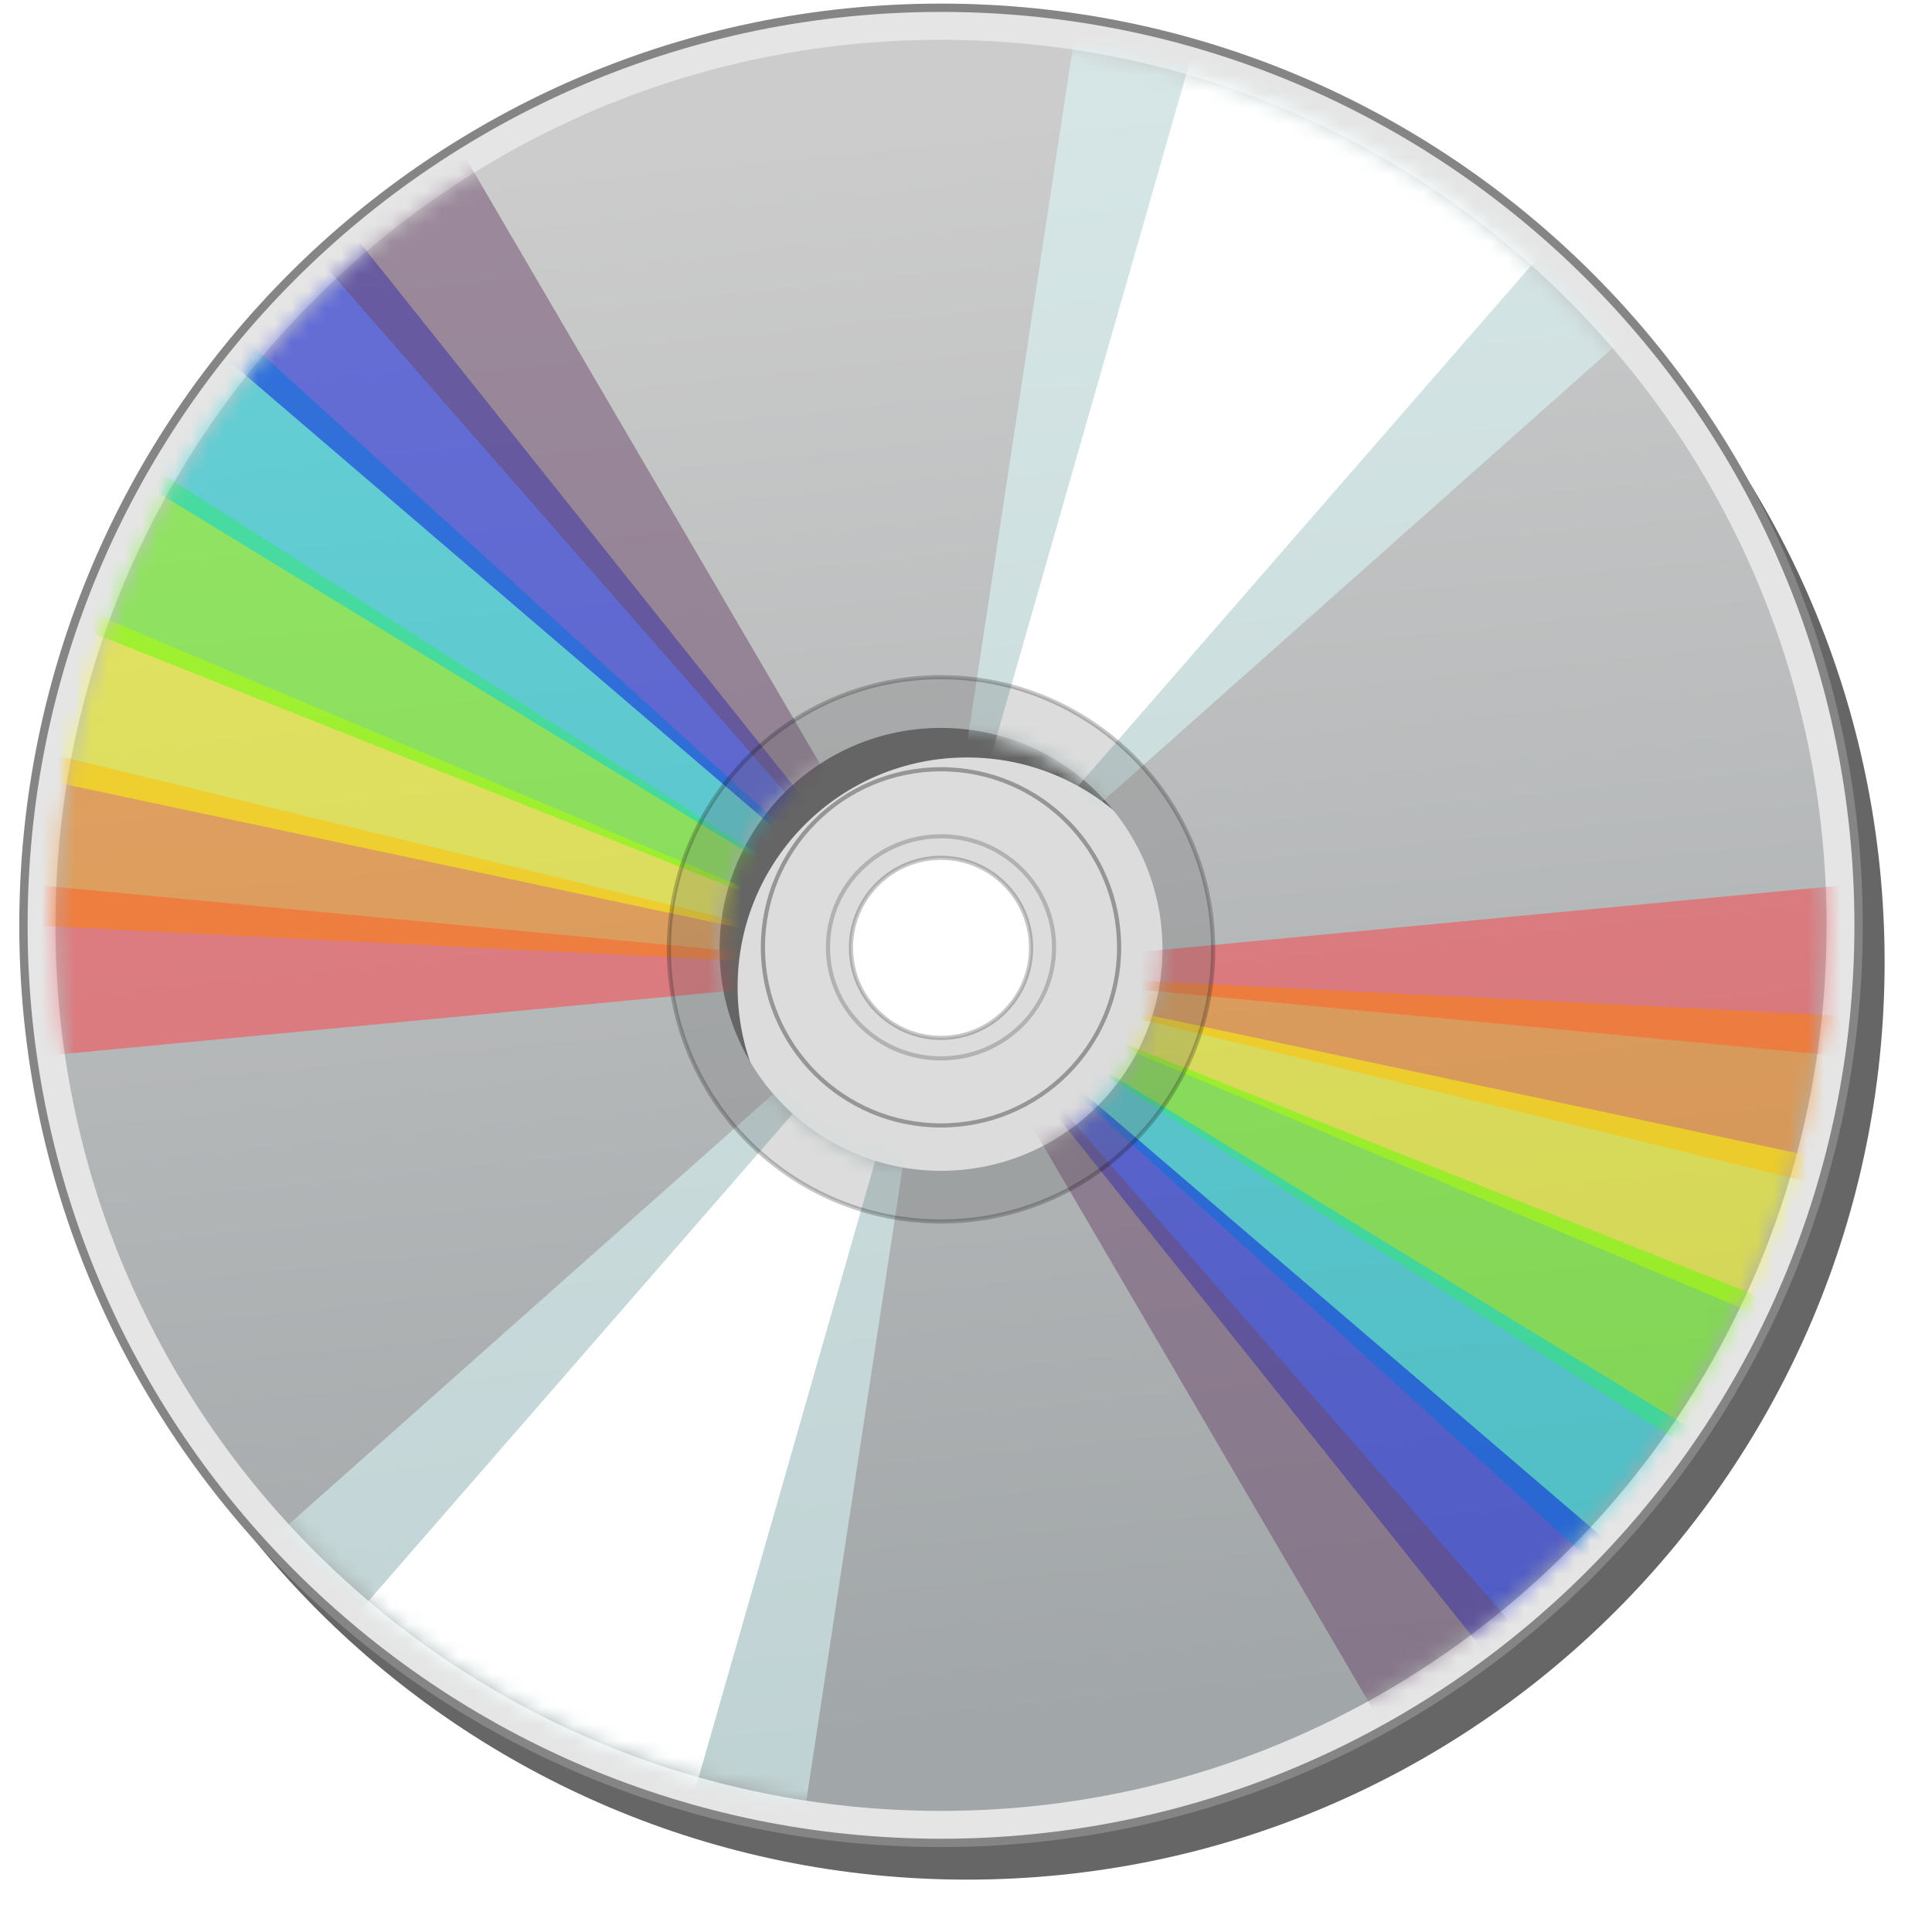 <svg width="116" height="115" viewBox="0 0 116 115" fill="none" xmlns="http://www.w3.org/2000/svg">
<g opacity="0.6">
<g filter="url(#filter0_f_1_2)">
<path d="M58.063 2.67C27.636 2.67 2.971 27.336 2.971 57.762C2.971 88.19 27.637 112.855 58.063 112.855C88.491 112.855 113.155 88.19 113.155 57.762C113.155 27.335 88.491 2.67 58.063 2.67ZM58.063 73.033C50.454 73.033 44.286 66.865 44.286 59.257C44.286 51.648 50.454 45.479 58.063 45.479C65.67 45.479 71.84 51.648 71.84 59.257C71.841 66.865 65.671 73.033 58.063 73.033Z" fill="black"/>
</g>
</g>
<path d="M56.5 0.466C26.073 0.466 1.408 25.132 1.408 55.558C1.408 85.986 26.074 110.65 56.5 110.65C86.928 110.65 111.592 85.986 111.592 55.558C111.592 25.132 86.928 0.466 56.5 0.466ZM56.5 70.83C48.891 70.83 42.723 64.661 42.723 57.053C42.723 49.445 48.891 43.276 56.5 43.276C64.107 43.276 70.277 49.444 70.277 57.053C70.277 64.662 64.107 70.83 56.5 70.83Z" fill="#E5E5E5" stroke="#858585" stroke-width="0.5"/>
<path d="M56.5 2.389C27.135 2.389 3.33 26.194 3.33 55.559C3.33 84.924 27.135 108.729 56.5 108.729C85.865 108.729 109.67 84.924 109.67 55.559C109.67 26.194 85.865 2.389 56.5 2.389ZM56.5 70.297C49.156 70.297 43.203 64.344 43.203 57.001C43.203 49.658 49.156 43.705 56.5 43.705C63.843 43.705 69.797 49.658 69.797 57.001C69.797 64.344 63.843 70.297 56.5 70.297Z" fill="url(#paint0_linear_1_2)"/>
<mask id="mask0_1_2" style="mask-type:luminance" maskUnits="userSpaceOnUse" x="3" y="2" width="107" height="107">
<path d="M56.5 2.389C27.135 2.389 3.33 26.194 3.33 55.559C3.33 84.924 27.135 108.729 56.5 108.729C85.865 108.729 109.67 84.924 109.67 55.559C109.67 26.194 85.865 2.389 56.5 2.389ZM56.5 70.297C49.156 70.297 43.203 64.344 43.203 57.001C43.203 49.658 49.156 43.705 56.5 43.705C63.843 43.705 69.797 49.658 69.797 57.001C69.797 64.344 63.843 70.297 56.5 70.297Z" fill="white"/>
</mask>
<g mask="url(#mask0_1_2)">
<g opacity="0.5" filter="url(#filter1_f_1_2)">
<path d="M147.237 66.892L56.5 58.288L-34.238 66.892V49.687L56.5 58.288L147.237 49.687V66.892Z" fill="#FF3D45"/>
</g>
</g>
<mask id="mask1_1_2" style="mask-type:luminance" maskUnits="userSpaceOnUse" x="3" y="2" width="107" height="107">
<path d="M56.5 2.389C27.135 2.389 3.33 26.194 3.33 55.559C3.33 84.924 27.135 108.729 56.5 108.729C85.865 108.729 109.67 84.924 109.67 55.559C109.67 26.194 85.865 2.389 56.5 2.389ZM56.5 70.297C49.156 70.297 43.203 64.344 43.203 57.001C43.203 49.658 49.156 43.705 56.5 43.705C63.843 43.705 69.797 49.658 69.797 57.001C69.797 64.344 63.843 70.297 56.5 70.297Z" fill="white"/>
</mask>
<g mask="url(#mask1_1_2)">
<g opacity="0.5" filter="url(#filter2_f_1_2)">
<path d="M-15.94 121.093L56.184 57.012L70.678 -38.375L128.301 -7.077L56.184 57.012L41.678 152.391L-15.94 121.093Z" fill="#E0FFFF"/>
</g>
</g>
<mask id="mask2_1_2" style="mask-type:luminance" maskUnits="userSpaceOnUse" x="3" y="2" width="107" height="107">
<path d="M56.5 2.389C27.135 2.389 3.33 26.194 3.33 55.559C3.33 84.924 27.135 108.729 56.5 108.729C85.865 108.729 109.67 84.924 109.67 55.559C109.67 26.194 85.865 2.389 56.5 2.389ZM56.5 70.297C49.156 70.297 43.203 64.344 43.203 57.001C43.203 49.658 49.156 43.705 56.5 43.705C63.843 43.705 69.797 49.658 69.797 57.001C69.797 64.344 63.843 70.297 56.5 70.297Z" fill="white"/>
</mask>
<g mask="url(#mask2_1_2)">
<g filter="url(#filter3_f_1_2)">
<path d="M-4.854 127.114L56.182 57.011L81.764 -32.354L117.215 -13.099L56.182 57.011L30.592 146.368L-4.854 127.114Z" fill="white"/>
</g>
</g>
<mask id="mask3_1_2" style="mask-type:luminance" maskUnits="userSpaceOnUse" x="3" y="2" width="107" height="107">
<path d="M56.5 2.389C27.135 2.389 3.33 26.194 3.33 55.559C3.33 84.924 27.135 108.729 56.5 108.729C85.865 108.729 109.67 84.924 109.67 55.559C109.67 26.194 85.865 2.389 56.5 2.389ZM56.5 70.297C49.156 70.297 43.203 64.344 43.203 57.001C43.203 49.658 49.156 43.705 56.5 43.705C63.843 43.705 69.797 49.658 69.797 57.001C69.797 64.344 63.843 70.297 56.5 70.297Z" fill="white"/>
</mask>
<g mask="url(#mask3_1_2)">
<g opacity="0.5" filter="url(#filter4_f_1_2)">
<path d="M139.783 78.571L56.5 58.288L-29.111 54.02L-26.784 38.008L56.5 58.288L142.11 62.559L139.783 78.571Z" fill="#FF8000"/>
</g>
</g>
<mask id="mask4_1_2" style="mask-type:luminance" maskUnits="userSpaceOnUse" x="3" y="2" width="107" height="107">
<path d="M56.5 2.389C27.135 2.389 3.33 26.194 3.33 55.559C3.33 84.924 27.135 108.729 56.5 108.729C85.865 108.729 109.67 84.924 109.67 55.559C109.67 26.194 85.865 2.389 56.5 2.389ZM56.5 70.297C49.156 70.297 43.203 64.344 43.203 57.001C43.203 49.658 49.156 43.705 56.5 43.705C63.843 43.705 69.797 49.658 69.797 57.001C69.797 64.344 63.843 70.297 56.5 70.297Z" fill="white"/>
</mask>
<g mask="url(#mask4_1_2)">
<g opacity="0.5" filter="url(#filter5_f_1_2)">
<path d="M132.329 90.25L56.5 58.288L-23.984 41.148L-19.329 26.329L56.5 58.288L136.984 75.431L132.329 90.25Z" fill="#FFFF00"/>
</g>
</g>
<mask id="mask5_1_2" style="mask-type:luminance" maskUnits="userSpaceOnUse" x="3" y="2" width="107" height="107">
<path d="M56.5 2.389C27.135 2.389 3.33 26.194 3.33 55.559C3.33 84.924 27.135 108.729 56.5 108.729C85.865 108.729 109.67 84.924 109.67 55.559C109.67 26.194 85.865 2.389 56.5 2.389ZM56.5 70.297C49.156 70.297 43.203 64.344 43.203 57.001C43.203 49.658 49.156 43.705 56.5 43.705C63.843 43.705 69.797 49.658 69.797 57.001C69.797 64.344 63.843 70.297 56.5 70.297Z" fill="white"/>
</mask>
<g mask="url(#mask5_1_2)">
<g opacity="0.5" filter="url(#filter6_f_1_2)">
<path d="M124.875 101.929L56.5 58.288L-18.857 28.276L-11.875 14.65L56.5 58.288L131.857 88.303L124.875 101.929Z" fill="#5EFF00"/>
</g>
</g>
<mask id="mask6_1_2" style="mask-type:luminance" maskUnits="userSpaceOnUse" x="3" y="2" width="107" height="107">
<path d="M56.5 2.389C27.135 2.389 3.33 26.194 3.33 55.559C3.33 84.924 27.135 108.729 56.5 108.729C85.865 108.729 109.67 84.924 109.67 55.559C109.67 26.194 85.865 2.389 56.5 2.389ZM56.5 70.297C49.156 70.297 43.203 64.344 43.203 57.001C43.203 49.658 49.156 43.705 56.5 43.705C63.843 43.705 69.797 49.658 69.797 57.001C69.797 64.344 63.843 70.297 56.5 70.297Z" fill="white"/>
</mask>
<g mask="url(#mask6_1_2)">
<g opacity="0.5" filter="url(#filter7_f_1_2)">
<path d="M117.421 113.608L56.5 58.289L-13.73 15.403L-4.42 2.97L56.5 58.289L126.731 101.175L117.421 113.608Z" fill="#00D3DF"/>
</g>
</g>
<mask id="mask7_1_2" style="mask-type:luminance" maskUnits="userSpaceOnUse" x="3" y="2" width="107" height="107">
<path d="M56.5 2.389C27.135 2.389 3.33 26.194 3.33 55.559C3.33 84.924 27.135 108.729 56.5 108.729C85.865 108.729 109.67 84.924 109.67 55.559C109.67 26.194 85.865 2.389 56.5 2.389ZM56.5 70.297C49.156 70.297 43.203 64.344 43.203 57.001C43.203 49.658 49.156 43.705 56.5 43.705C63.843 43.705 69.797 49.658 69.797 57.001C69.797 64.344 63.843 70.297 56.5 70.297Z" fill="white"/>
</mask>
<g mask="url(#mask7_1_2)">
<g opacity="0.5" filter="url(#filter8_f_1_2)">
<path d="M109.967 125.287L56.501 58.289L-8.604 2.532L3.034 -8.708L56.501 58.289L121.605 114.047L109.967 125.287Z" fill="#0012DF"/>
</g>
</g>
<mask id="mask8_1_2" style="mask-type:luminance" maskUnits="userSpaceOnUse" x="3" y="2" width="107" height="107">
<path d="M56.5 2.389C27.135 2.389 3.33 26.194 3.33 55.559C3.33 84.924 27.135 108.729 56.5 108.729C85.865 108.729 109.67 84.924 109.67 55.559C109.67 26.194 85.865 2.389 56.5 2.389ZM56.5 70.297C49.156 70.297 43.203 64.344 43.203 57.001C43.203 49.658 49.156 43.705 56.5 43.705C63.843 43.705 69.797 49.658 69.797 57.001C69.797 64.344 63.843 70.297 56.5 70.297Z" fill="white"/>
</mask>
<g mask="url(#mask8_1_2)">
<g opacity="0.5" filter="url(#filter9_f_1_2)">
<path d="M102.513 136.967L56.501 58.289L-3.477 -10.34L10.488 -20.387L56.501 58.289L116.479 126.919L102.513 136.967Z" fill="#6B476B"/>
</g>
</g>
<path opacity="0.22" d="M56.5 40.661C47.476 40.661 40.16 47.976 40.16 57.001C40.16 66.025 47.475 73.34 56.5 73.34C65.525 73.34 72.84 66.024 72.84 57C72.84 47.976 65.524 40.661 56.5 40.661ZM56.5 62.316C53.514 62.316 51.093 59.895 51.093 56.91C51.093 53.924 53.514 51.504 56.5 51.504C59.485 51.504 61.907 53.924 61.907 56.91C61.906 59.896 59.485 62.316 56.5 62.316Z" fill="#636363" stroke="black" stroke-width="0.25"/>
<path opacity="0.5" d="M56.5 67.573C62.406 67.573 67.193 62.786 67.193 56.88C67.193 50.974 62.406 46.187 56.5 46.187C50.594 46.187 45.807 50.974 45.807 56.88C45.807 62.786 50.594 67.573 56.5 67.573Z" stroke="#505050" stroke-width="0.25"/>
<path opacity="0.3" d="M56.5 63.547C60.249 63.547 63.288 60.562 63.288 56.88C63.288 53.198 60.249 50.213 56.5 50.213C52.751 50.213 49.712 53.198 49.712 56.88C49.712 60.562 52.751 63.547 56.5 63.547Z" stroke="#505050" stroke-width="0.25"/>
<defs>
<filter id="filter0_f_1_2" x="0.971" y="0.67" width="114.184" height="114.185" filterUnits="userSpaceOnUse" color-interpolation-filters="sRGB">
<feFlood flood-opacity="0" result="BackgroundImageFix"/>
<feBlend mode="normal" in="SourceGraphic" in2="BackgroundImageFix" result="shape"/>
<feGaussianBlur stdDeviation="1" result="effect1_foregroundBlur_1_2"/>
</filter>
<filter id="filter1_f_1_2" x="-40.238" y="43.687" width="193.475" height="29.205" filterUnits="userSpaceOnUse" color-interpolation-filters="sRGB">
<feFlood flood-opacity="0" result="BackgroundImageFix"/>
<feBlend mode="normal" in="SourceGraphic" in2="BackgroundImageFix" result="shape"/>
<feGaussianBlur stdDeviation="3" result="effect1_foregroundBlur_1_2"/>
</filter>
<filter id="filter2_f_1_2" x="-21.94" y="-44.375" width="156.241" height="202.766" filterUnits="userSpaceOnUse" color-interpolation-filters="sRGB">
<feFlood flood-opacity="0" result="BackgroundImageFix"/>
<feBlend mode="normal" in="SourceGraphic" in2="BackgroundImageFix" result="shape"/>
<feGaussianBlur stdDeviation="3" result="effect1_foregroundBlur_1_2"/>
</filter>
<filter id="filter3_f_1_2" x="-10.854" y="-38.354" width="134.069" height="190.722" filterUnits="userSpaceOnUse" color-interpolation-filters="sRGB">
<feFlood flood-opacity="0" result="BackgroundImageFix"/>
<feBlend mode="normal" in="SourceGraphic" in2="BackgroundImageFix" result="shape"/>
<feGaussianBlur stdDeviation="3" result="effect1_foregroundBlur_1_2"/>
</filter>
<filter id="filter4_f_1_2" x="-35.111" y="32.008" width="183.221" height="52.563" filterUnits="userSpaceOnUse" color-interpolation-filters="sRGB">
<feFlood flood-opacity="0" result="BackgroundImageFix"/>
<feBlend mode="normal" in="SourceGraphic" in2="BackgroundImageFix" result="shape"/>
<feGaussianBlur stdDeviation="3" result="effect1_foregroundBlur_1_2"/>
</filter>
<filter id="filter5_f_1_2" x="-29.984" y="20.329" width="172.968" height="75.921" filterUnits="userSpaceOnUse" color-interpolation-filters="sRGB">
<feFlood flood-opacity="0" result="BackgroundImageFix"/>
<feBlend mode="normal" in="SourceGraphic" in2="BackgroundImageFix" result="shape"/>
<feGaussianBlur stdDeviation="3" result="effect1_foregroundBlur_1_2"/>
</filter>
<filter id="filter6_f_1_2" x="-24.857" y="8.65" width="162.714" height="99.279" filterUnits="userSpaceOnUse" color-interpolation-filters="sRGB">
<feFlood flood-opacity="0" result="BackgroundImageFix"/>
<feBlend mode="normal" in="SourceGraphic" in2="BackgroundImageFix" result="shape"/>
<feGaussianBlur stdDeviation="3" result="effect1_foregroundBlur_1_2"/>
</filter>
<filter id="filter7_f_1_2" x="-19.73" y="-3.03" width="152.461" height="122.638" filterUnits="userSpaceOnUse" color-interpolation-filters="sRGB">
<feFlood flood-opacity="0" result="BackgroundImageFix"/>
<feBlend mode="normal" in="SourceGraphic" in2="BackgroundImageFix" result="shape"/>
<feGaussianBlur stdDeviation="3" result="effect1_foregroundBlur_1_2"/>
</filter>
<filter id="filter8_f_1_2" x="-14.604" y="-14.708" width="142.209" height="145.995" filterUnits="userSpaceOnUse" color-interpolation-filters="sRGB">
<feFlood flood-opacity="0" result="BackgroundImageFix"/>
<feBlend mode="normal" in="SourceGraphic" in2="BackgroundImageFix" result="shape"/>
<feGaussianBlur stdDeviation="3" result="effect1_foregroundBlur_1_2"/>
</filter>
<filter id="filter9_f_1_2" x="-9.477" y="-26.387" width="131.956" height="169.354" filterUnits="userSpaceOnUse" color-interpolation-filters="sRGB">
<feFlood flood-opacity="0" result="BackgroundImageFix"/>
<feBlend mode="normal" in="SourceGraphic" in2="BackgroundImageFix" result="shape"/>
<feGaussianBlur stdDeviation="3" result="effect1_foregroundBlur_1_2"/>
</filter>
<linearGradient id="paint0_linear_1_2" x1="51.686" y1="7.916" x2="61.353" y2="103.582" gradientUnits="userSpaceOnUse">
<stop stop-color="#CCCCCC"/>
<stop offset="1" stop-color="#A1A6A8"/>
</linearGradient>
</defs>
</svg>
